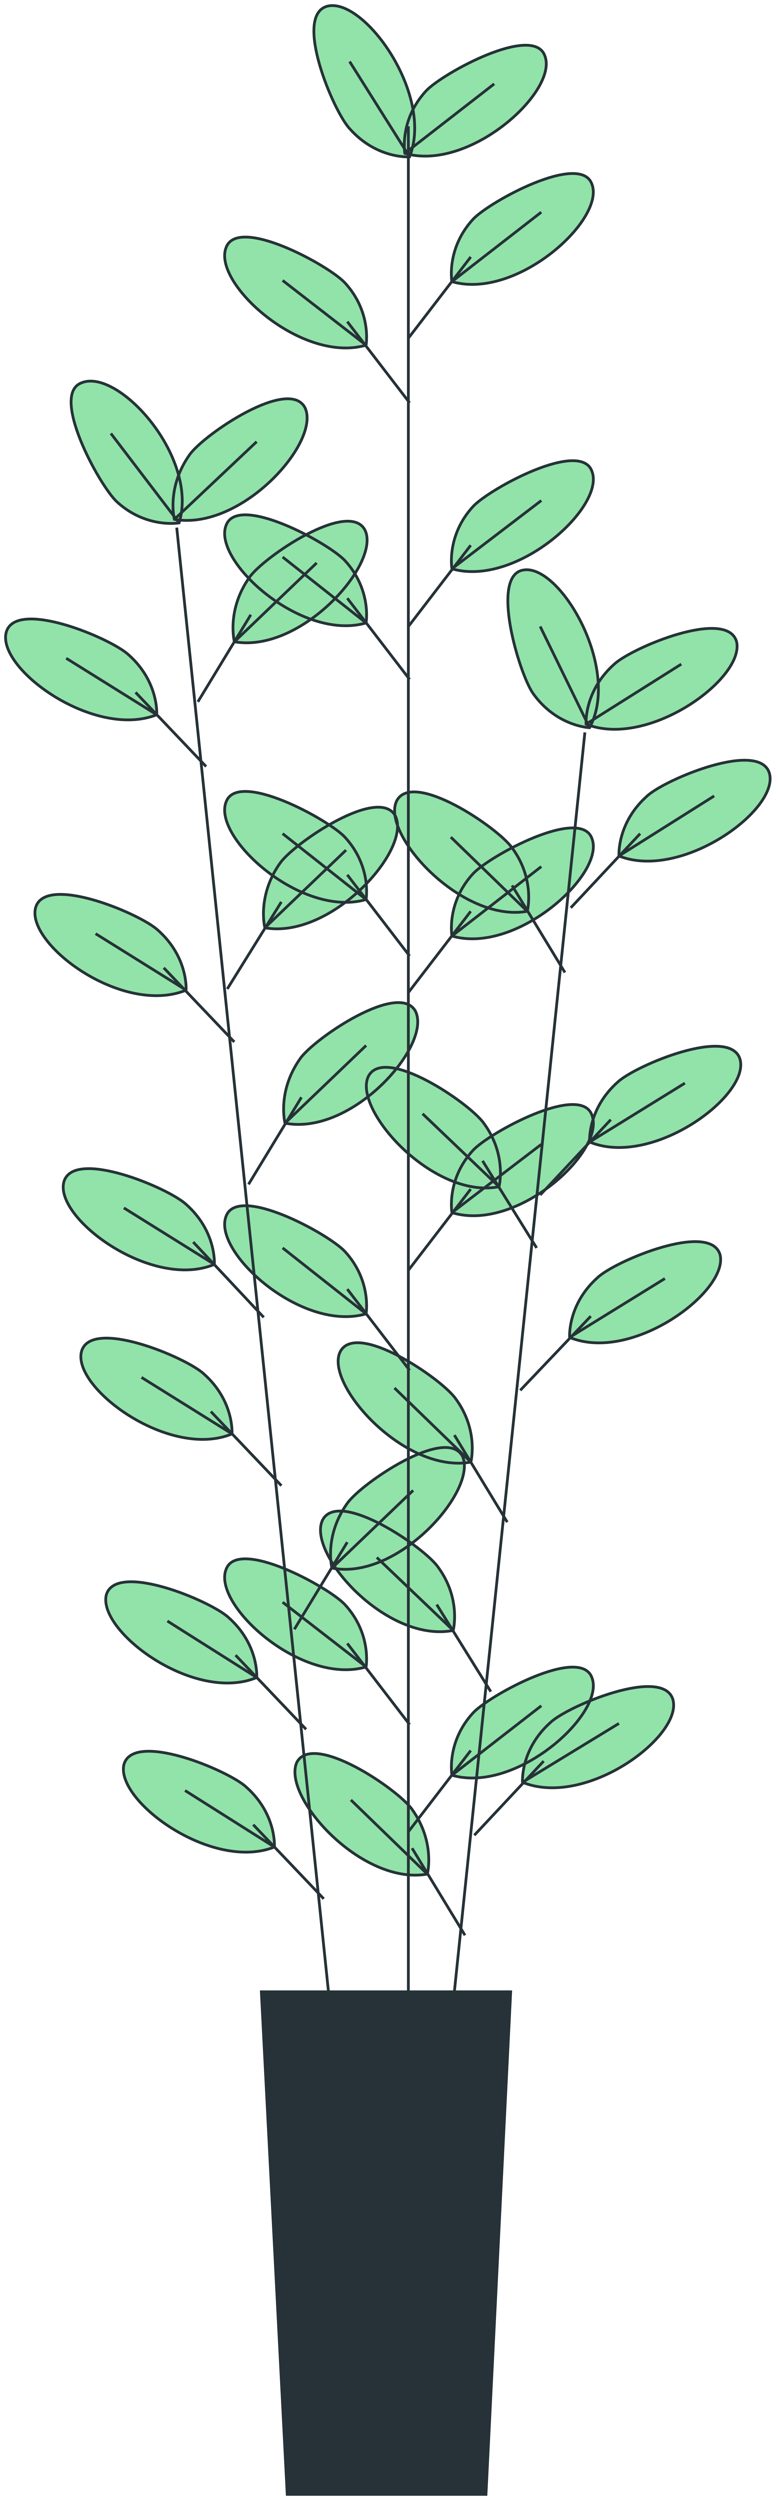 <?xml version="1.0" encoding="UTF-8"?> <svg xmlns="http://www.w3.org/2000/svg" width="280" height="899" viewBox="0 0 280 899" fill="none"> <path d="M92.404 603.257C92.404 603.257 93.251 591.405 82.246 581.67C75.897 575.745 41.613 561.354 38.227 573.629C35.264 586.75 69.972 612.568 92.404 603.257Z" fill="#92E3A9"></path> <path d="M98.757 664.206C98.757 664.206 99.604 652.355 88.599 642.62C82.25 636.694 47.966 622.303 44.58 634.578C41.617 647.699 76.325 673.094 98.757 664.206Z" fill="#92E3A9"></path> <path d="M77.149 454.692C77.149 454.692 77.996 442.841 66.991 433.106C60.642 427.18 26.358 412.789 22.972 425.064C19.586 438.185 54.717 464.004 77.149 454.692Z" fill="#92E3A9"></path> <path d="M83.502 515.642C83.502 515.642 84.349 503.791 73.344 494.056C66.995 488.13 32.711 473.739 29.325 486.014C25.939 499.135 61.069 524.954 83.502 515.642Z" fill="#92E3A9"></path> <path d="M66.975 356.073C66.975 356.073 67.822 344.221 56.817 334.486C50.468 328.561 16.184 314.17 12.798 326.444C9.412 339.565 44.119 365.384 66.975 356.073Z" fill="#92E3A9"></path> <path d="M56.405 257.03C56.405 257.03 57.252 245.179 46.247 235.444C39.898 229.518 5.614 215.128 2.228 227.402C-1.158 240.523 33.973 265.919 56.405 257.03Z" fill="#92E3A9"></path> <path d="M119.467 563.893C119.467 563.893 116.505 552.465 124.97 540.614C130.049 533.419 160.524 512.679 166.449 523.684C171.952 535.958 143.17 568.549 119.467 563.893Z" fill="#92E3A9"></path> <path d="M102.572 403.902C102.572 403.902 99.61 392.474 108.075 380.622C113.154 373.427 143.629 352.687 149.554 363.692C155.48 375.966 126.698 408.557 102.572 403.902Z" fill="#92E3A9"></path> <path d="M95.319 333.64C95.319 333.64 92.356 322.212 100.821 310.36C105.9 303.165 136.375 282.425 142.3 293.43C148.226 305.704 119.021 337.872 95.319 333.64Z" fill="#92E3A9"></path> <path d="M84.354 230.788C84.354 230.788 81.391 219.36 89.857 207.509C94.936 200.314 125.41 179.574 131.336 190.579C137.262 202.43 108.48 235.021 84.354 230.788Z" fill="#92E3A9"></path> <path d="M62.761 186.769C62.761 186.769 59.799 175.341 68.264 163.49C73.343 156.294 103.818 135.554 109.743 146.559C115.669 158.834 86.887 191.001 62.761 186.769Z" fill="#92E3A9"></path> <path d="M64.464 188.039C64.464 188.039 52.612 190.155 42.031 180.42C35.682 174.494 17.905 141.903 29.333 137.671C42.454 132.169 71.659 164.336 64.464 188.039Z" fill="#92E3A9"></path> <path d="M153.808 673.941C153.808 673.941 156.771 662.514 148.305 650.662C143.226 643.467 112.752 622.727 106.826 633.732C101.324 646.006 130.105 678.174 153.808 673.941Z" fill="#92E3A9"></path> <path d="M169.462 525.801C169.462 525.801 172.424 514.373 163.959 502.945C158.88 495.75 128.406 475.01 122.48 486.015C116.554 497.443 145.336 530.034 169.462 525.801Z" fill="#92E3A9"></path> <path d="M163.109 586.328C163.109 586.328 166.072 574.9 157.606 563.472C152.527 556.277 122.053 535.537 116.127 546.542C110.201 558.393 138.983 590.984 163.109 586.328Z" fill="#92E3A9"></path> <path d="M179.598 426.759C179.598 426.759 182.56 415.331 174.095 403.903C169.016 396.707 138.542 375.968 132.616 386.972C126.69 398.824 155.895 431.415 179.598 426.759Z" fill="#92E3A9"></path> <path d="M189.774 327.716C189.774 327.716 192.737 316.288 184.272 304.86C179.193 297.665 148.718 276.925 142.792 287.93C136.867 299.781 166.072 331.949 189.774 327.716Z" fill="#92E3A9"></path> <path d="M188.04 640.929C188.04 640.929 187.193 629.077 198.198 619.342C204.547 613.417 238.831 599.026 242.217 611.301C245.603 624.422 210.896 650.24 188.04 640.929Z" fill="#92E3A9"></path> <path d="M205.003 480.936C205.003 480.936 204.156 469.085 215.161 459.35C221.51 453.424 255.794 439.033 259.18 451.308C262.143 464.429 227.435 490.248 205.003 480.936Z" fill="#92E3A9"></path> <path d="M212.196 410.675C212.196 410.675 211.35 398.824 222.355 389.089C228.703 383.163 262.987 368.772 266.374 381.047C269.76 394.168 234.629 419.987 212.196 410.675Z" fill="#92E3A9"></path> <path d="M222.765 307.823C222.765 307.823 221.919 295.972 232.923 286.237C239.272 280.311 273.556 265.92 276.942 278.195C280.328 291.316 245.198 316.711 222.765 307.823Z" fill="#92E3A9"></path> <path d="M210.927 260.418C210.927 260.418 210.081 248.567 221.085 238.832C227.434 232.906 261.718 218.515 265.104 230.79C268.067 243.911 233.36 269.306 210.927 260.418Z" fill="#92E3A9"></path> <path d="M212.183 261.688C212.183 261.688 200.331 261.265 191.866 249.413C186.787 242.218 176.206 206.664 188.48 204.971C201.601 202.855 223.611 240.525 212.183 261.688Z" fill="#92E3A9"></path> <path d="M131.748 599.448C131.748 599.448 133.864 587.597 124.129 577.015C118.204 570.667 85.613 552.89 81.38 564.318C76.301 577.016 108.469 606.22 131.748 599.448Z" fill="#92E3A9"></path> <path d="M131.748 472.47C131.748 472.47 133.864 460.619 124.129 450.037C118.204 443.688 85.613 425.911 81.38 437.339C76.301 450.037 108.469 479.242 131.748 472.47Z" fill="#92E3A9"></path> <path d="M131.748 323.483C131.748 323.483 133.864 311.631 124.129 301.05C118.204 294.701 85.613 276.924 81.38 288.352C76.301 301.05 108.469 330.255 131.748 323.483Z" fill="#92E3A9"></path> <path d="M131.748 224.017C131.748 224.017 133.864 212.166 124.129 201.584C118.204 195.235 85.613 177.458 81.38 188.886C76.301 201.584 108.469 230.789 131.748 224.017Z" fill="#92E3A9"></path> <path d="M131.748 124.128C131.748 124.128 133.864 112.277 124.129 101.696C118.204 95.347 85.613 77.57 81.38 88.998C76.301 101.696 108.469 130.901 131.748 124.128Z" fill="#92E3A9"></path> <path d="M162.647 638.388C162.647 638.388 160.531 626.537 170.266 615.956C176.192 609.607 208.783 591.83 213.015 603.258C218.094 615.956 185.927 645.16 162.647 638.388Z" fill="#92E3A9"></path> <path d="M162.647 436.07C162.647 436.07 160.531 424.219 170.266 413.638C176.192 407.289 208.783 389.512 213.015 400.94C218.094 414.061 185.927 443.266 162.647 436.07Z" fill="#92E3A9"></path> <path d="M162.647 336.604C162.647 336.604 160.531 324.753 170.266 314.172C176.192 307.823 208.783 290.046 213.015 301.474C218.094 314.172 185.927 343.377 162.647 336.604Z" fill="#92E3A9"></path> <path d="M162.647 204.548C162.647 204.548 160.531 192.697 170.266 182.116C176.192 175.767 208.783 157.99 213.015 169.418C218.094 182.116 185.927 211.32 162.647 204.548Z" fill="#92E3A9"></path> <path d="M162.629 101.272C162.629 101.272 160.512 89.421 170.247 78.84C176.173 72.491 208.764 54.714 212.997 66.142C218.076 78.84 185.908 108.045 162.629 101.272Z" fill="#92E3A9"></path> <path d="M145.698 55.138C145.698 55.138 143.582 43.286 153.317 32.705C159.243 26.356 191.834 8.579 196.066 20.007C201.145 32.705 168.978 61.91 145.698 55.138Z" fill="#92E3A9"></path> <path d="M147.405 56.407C147.405 56.407 135.553 57.254 125.818 46.249C119.893 39.9 105.502 5.616 117.776 2.23C130.897 -1.156 156.293 33.974 147.405 56.407Z" fill="#92E3A9"></path> <path d="M174.902 896.999H103.371L94.059 716.268H183.79L174.902 896.999Z" fill="#263238"></path> <path d="M63.604 189.732L119.051 724.309M110.169 621.88L84.773 595.215M92.404 603.257C92.404 603.257 93.251 591.405 82.246 581.67C75.897 575.745 41.613 561.354 38.227 573.629C35.264 586.75 69.972 612.568 92.404 603.257ZM92.404 603.257L60.237 582.94M116.522 682.829L91.126 656.164M98.757 664.206C98.757 664.206 99.604 652.355 88.599 642.62C82.25 636.694 47.966 622.303 44.58 634.578C41.617 647.699 76.325 673.094 98.757 664.206ZM98.757 664.206L66.59 643.89M94.93 473.739L69.534 446.65M77.16 454.691L44.569 434.375M101.283 534.266L75.887 507.6M83.513 515.641L50.922 495.325M84.323 374.696L58.928 348.031M66.983 356.072L34.392 335.756M74.186 275.654L48.79 248.988M56.416 257.029L23.825 236.713M105.937 585.903L124.983 554.582M119.494 563.894L148.699 535.959M89.438 425.911L108.485 394.59M102.566 403.902L131.771 375.967M81.788 355.649L101.258 324.328M95.345 333.64L124.55 305.705M71.22 252.374L90.267 221.053M84.348 230.788L113.976 202.43M62.755 186.769L92.383 158.834M64.455 188.039L39.906 155.871M210.497 263.381L155.05 797.957M167.349 695.951L148.302 664.63M153.792 673.942L126.28 647.277M182.571 547.388L163.525 516.066M169.477 525.801L141.965 499.136M176.642 608.338L157.172 577.017M163.124 586.329L135.612 560.086M193.14 448.769L173.67 417.447M179.589 426.759L152.077 400.517M203.323 349.726L184.276 318.405M189.765 327.716L162.254 301.051M170.697 659.976L195.67 633.311M188.058 640.928L222.765 619.765M187.231 499.982L212.626 473.317M205.021 480.936L239.305 459.773M194.424 429.722L219.82 402.633M212.214 410.675L246.498 389.512M205.423 326.446L230.395 299.781M222.75 307.823L257.034 286.237M210.912 260.418L245.196 238.832M212.188 261.688L194.412 225.288M146.966 45.402V721.77M147.422 620.188L124.99 590.983M131.762 599.449L101.71 576.169M147.422 492.786L124.99 463.581M131.762 472.47L101.71 448.767M147.422 343.799L124.99 314.594M131.762 323.483L101.71 299.78M147.422 244.333L124.99 215.128M131.762 224.017L101.71 200.314M147.422 144.869L124.99 115.664M131.762 124.129L101.71 100.85M146.978 658.705L169.41 629.5M162.651 638.388L194.819 613.416M146.978 456.81L169.41 427.605M162.651 436.071L194.819 411.521M146.978 356.921L169.41 327.716M162.651 336.604L194.819 311.632M146.978 225.288L169.41 196.083M162.651 204.549L194.819 179.999M146.992 121.589L169.425 92.384M162.633 101.272L194.8 76.3M145.702 55.137L177.87 30.165M147.415 56.408L125.829 22.124M77.149 454.692C77.149 454.692 77.996 442.841 66.991 433.106C60.642 427.18 26.358 412.789 22.972 425.064C19.586 438.185 54.717 464.004 77.149 454.692ZM83.502 515.642C83.502 515.642 84.349 503.791 73.344 494.056C66.995 488.13 32.711 473.739 29.325 486.014C25.939 499.135 61.069 524.954 83.502 515.642ZM66.975 356.073C66.975 356.073 67.822 344.221 56.817 334.486C50.468 328.561 16.184 314.17 12.798 326.444C9.412 339.565 44.119 365.384 66.975 356.073ZM56.405 257.03C56.405 257.03 57.252 245.179 46.247 235.444C39.898 229.518 5.614 215.128 2.228 227.402C-1.158 240.523 33.973 265.919 56.405 257.03ZM119.467 563.893C119.467 563.893 116.505 552.465 124.97 540.614C130.049 533.419 160.524 512.679 166.449 523.684C171.952 535.958 143.17 568.549 119.467 563.893ZM102.572 403.902C102.572 403.902 99.61 392.474 108.075 380.622C113.154 373.427 143.629 352.687 149.554 363.692C155.48 375.966 126.698 408.557 102.572 403.902ZM95.319 333.64C95.319 333.64 92.356 322.212 100.821 310.36C105.9 303.165 136.375 282.425 142.3 293.43C148.226 305.704 119.021 337.872 95.319 333.64ZM84.354 230.788C84.354 230.788 81.391 219.36 89.857 207.509C94.936 200.314 125.41 179.574 131.336 190.579C137.262 202.43 108.48 235.021 84.354 230.788ZM62.761 186.769C62.761 186.769 59.799 175.341 68.264 163.49C73.343 156.294 103.818 135.554 109.743 146.559C115.669 158.834 86.887 191.001 62.761 186.769ZM64.464 188.039C64.464 188.039 52.612 190.155 42.031 180.42C35.682 174.494 17.905 141.903 29.333 137.671C42.454 132.169 71.659 164.336 64.464 188.039ZM153.808 673.941C153.808 673.941 156.771 662.514 148.305 650.662C143.226 643.467 112.752 622.727 106.826 633.732C101.324 646.006 130.105 678.174 153.808 673.941ZM169.462 525.801C169.462 525.801 172.424 514.373 163.959 502.945C158.88 495.75 128.406 475.01 122.48 486.015C116.554 497.443 145.336 530.034 169.462 525.801ZM163.109 586.328C163.109 586.328 166.072 574.9 157.606 563.472C152.527 556.277 122.053 535.537 116.127 546.542C110.201 558.393 138.983 590.984 163.109 586.328ZM179.598 426.759C179.598 426.759 182.56 415.331 174.095 403.903C169.016 396.707 138.542 375.968 132.616 386.972C126.69 398.824 155.895 431.415 179.598 426.759ZM189.774 327.716C189.774 327.716 192.737 316.288 184.272 304.86C179.193 297.665 148.718 276.925 142.792 287.93C136.867 299.781 166.072 331.949 189.774 327.716ZM188.04 640.929C188.04 640.929 187.193 629.077 198.198 619.342C204.547 613.417 238.831 599.026 242.217 611.301C245.603 624.422 210.896 650.24 188.04 640.929ZM205.003 480.936C205.003 480.936 204.156 469.085 215.161 459.35C221.51 453.424 255.794 439.033 259.18 451.308C262.143 464.429 227.435 490.248 205.003 480.936ZM212.196 410.675C212.196 410.675 211.35 398.824 222.355 389.089C228.703 383.163 262.987 368.772 266.374 381.047C269.76 394.168 234.629 419.987 212.196 410.675ZM222.765 307.823C222.765 307.823 221.919 295.972 232.923 286.237C239.272 280.311 273.556 265.92 276.942 278.195C280.328 291.316 245.198 316.711 222.765 307.823ZM210.927 260.418C210.927 260.418 210.081 248.567 221.085 238.832C227.434 232.906 261.718 218.515 265.104 230.79C268.067 243.911 233.36 269.306 210.927 260.418ZM212.183 261.688C212.183 261.688 200.331 261.265 191.866 249.413C186.787 242.218 176.206 206.664 188.48 204.971C201.601 202.855 223.611 240.525 212.183 261.688ZM131.748 599.448C131.748 599.448 133.864 587.597 124.129 577.015C118.204 570.667 85.613 552.89 81.38 564.318C76.301 577.016 108.469 606.22 131.748 599.448ZM131.748 472.47C131.748 472.47 133.864 460.619 124.129 450.037C118.204 443.688 85.613 425.911 81.38 437.339C76.301 450.037 108.469 479.242 131.748 472.47ZM131.748 323.483C131.748 323.483 133.864 311.631 124.129 301.05C118.204 294.701 85.613 276.924 81.38 288.352C76.301 301.05 108.469 330.255 131.748 323.483ZM131.748 224.017C131.748 224.017 133.864 212.166 124.129 201.584C118.204 195.235 85.613 177.458 81.38 188.886C76.301 201.584 108.469 230.789 131.748 224.017ZM131.748 124.128C131.748 124.128 133.864 112.277 124.129 101.696C118.204 95.347 85.613 77.57 81.38 88.998C76.301 101.696 108.469 130.901 131.748 124.128ZM162.647 638.388C162.647 638.388 160.531 626.537 170.266 615.956C176.192 609.607 208.783 591.83 213.015 603.258C218.094 615.956 185.927 645.16 162.647 638.388ZM162.647 436.07C162.647 436.07 160.531 424.219 170.266 413.638C176.192 407.289 208.783 389.512 213.015 400.94C218.094 414.061 185.927 443.266 162.647 436.07ZM162.647 336.604C162.647 336.604 160.531 324.753 170.266 314.172C176.192 307.823 208.783 290.046 213.015 301.474C218.094 314.172 185.927 343.377 162.647 336.604ZM162.647 204.548C162.647 204.548 160.531 192.697 170.266 182.116C176.192 175.767 208.783 157.99 213.015 169.418C218.094 182.116 185.927 211.32 162.647 204.548ZM162.629 101.272C162.629 101.272 160.512 89.421 170.247 78.84C176.173 72.491 208.764 54.714 212.997 66.142C218.076 78.84 185.908 108.045 162.629 101.272ZM145.698 55.138C145.698 55.138 143.582 43.286 153.317 32.705C159.243 26.356 191.834 8.579 196.066 20.007C201.145 32.705 168.978 61.91 145.698 55.138ZM147.405 56.407C147.405 56.407 135.553 57.254 125.818 46.249C119.893 39.9 105.502 5.616 117.776 2.23C130.897 -1.156 156.293 33.974 147.405 56.407ZM174.902 896.999H103.371L94.059 716.268H183.79L174.902 896.999Z" stroke="#263238" stroke-miterlimit="10"></path> </svg> 